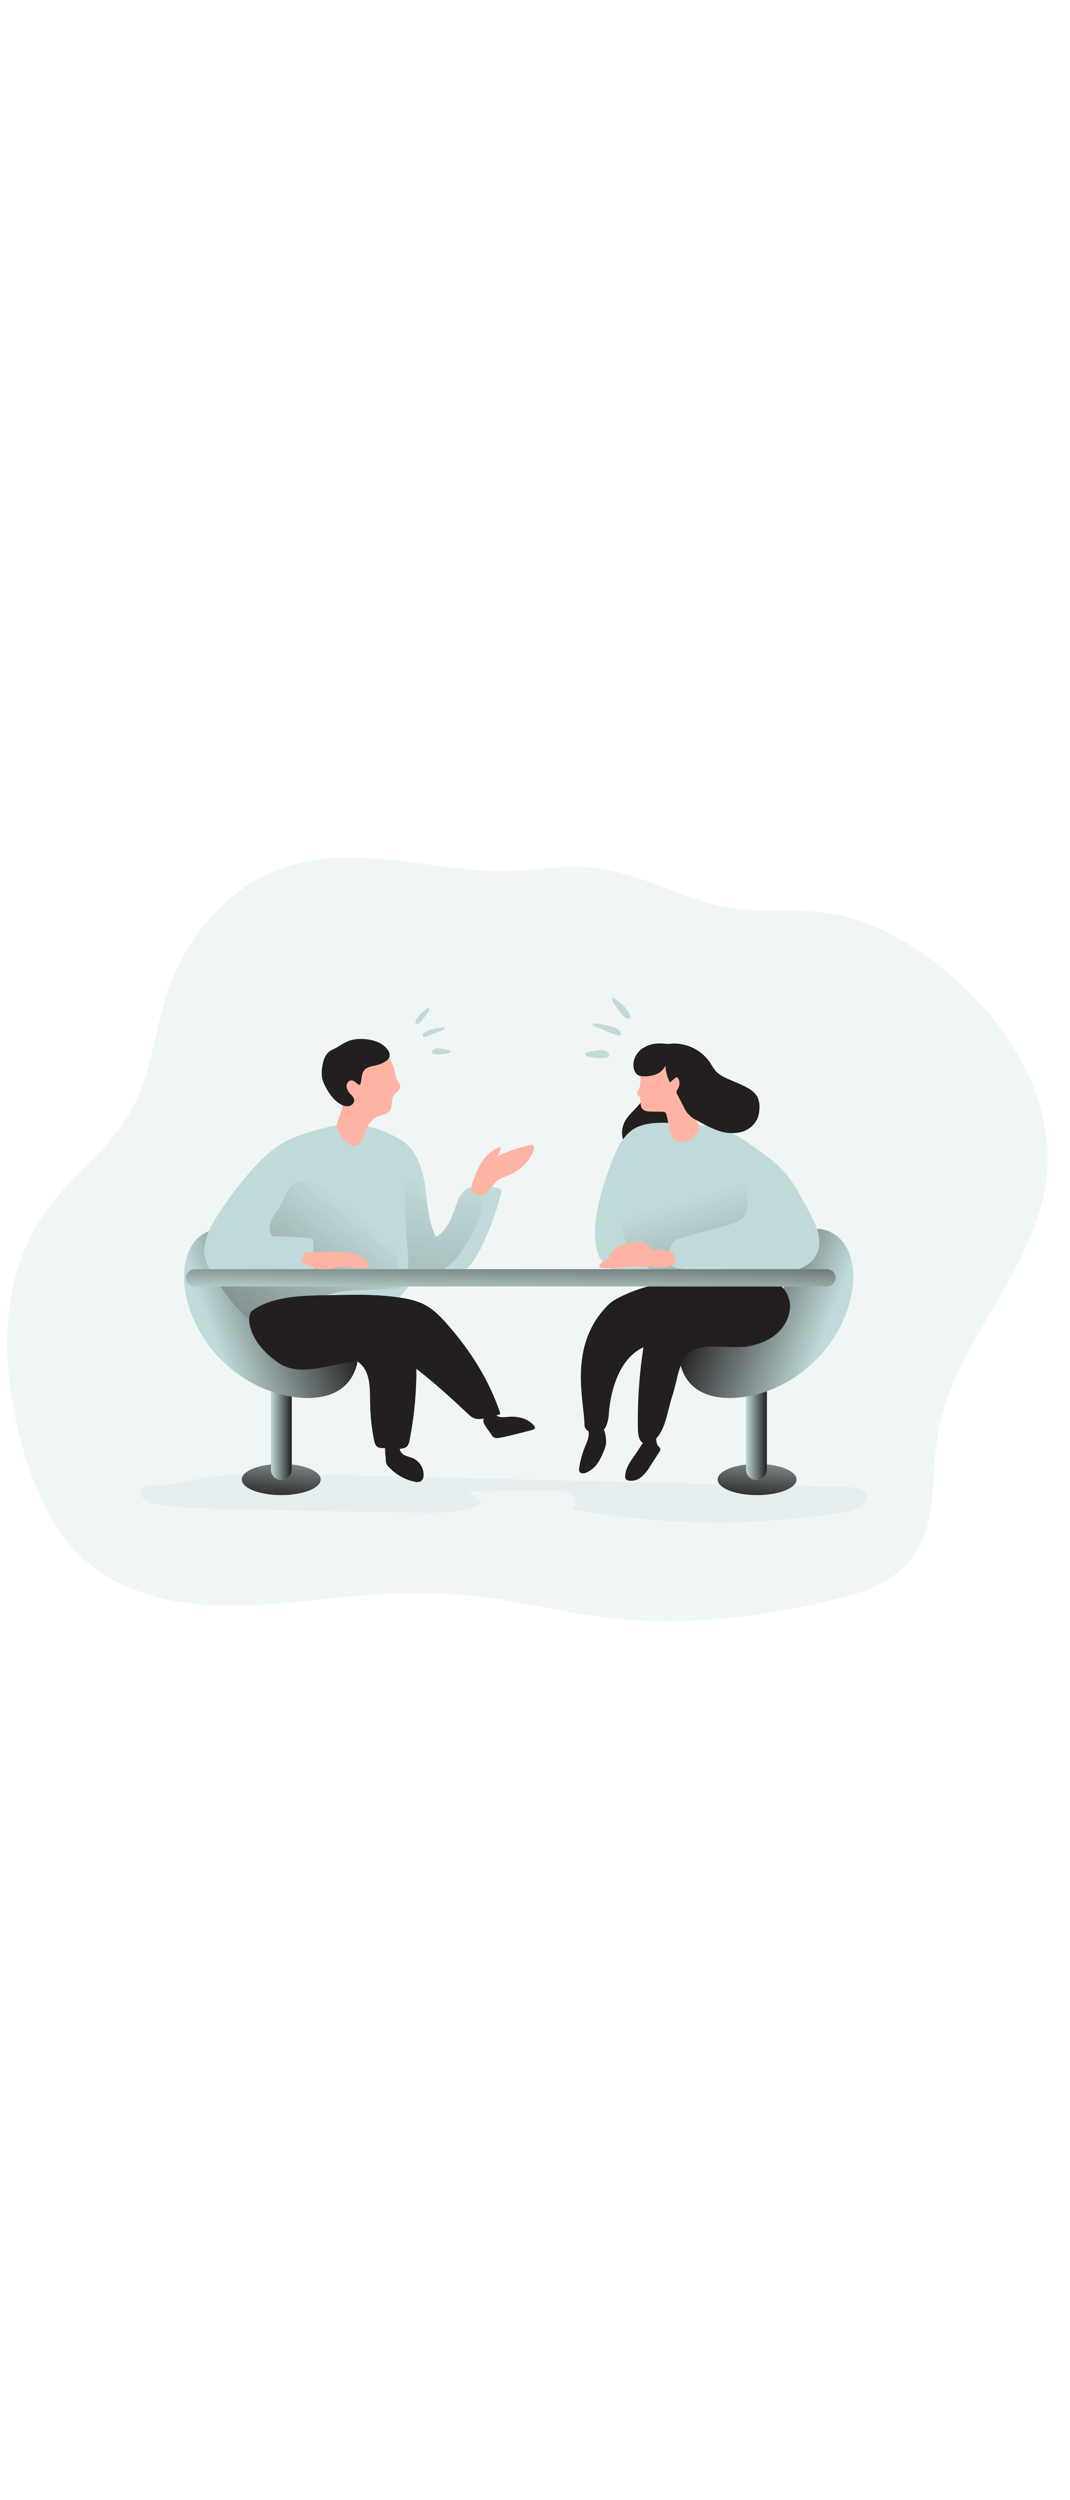 <?xml version="1.0" encoding="UTF-8"?> <svg xmlns="http://www.w3.org/2000/svg" xmlns:xlink="http://www.w3.org/1999/xlink" id="_0285_conversation" viewBox="0 0 500 500" data-imageid="conversation-29" class="illustrations_image" style="width: 214px;"><defs><style>.cls-1_conversation-29{fill:url(#linear-gradient);}.cls-1_conversation-29,.cls-2_conversation-29,.cls-3_conversation-29,.cls-4_conversation-29,.cls-5_conversation-29,.cls-6_conversation-29,.cls-7_conversation-29,.cls-8_conversation-29,.cls-9_conversation-29,.cls-10_conversation-29,.cls-11_conversation-29,.cls-12_conversation-29,.cls-13_conversation-29,.cls-14_conversation-29,.cls-15_conversation-29,.cls-16_conversation-29,.cls-17_conversation-29,.cls-18_conversation-29{stroke-width:0px;}.cls-2_conversation-29{fill:url(#linear-gradient-11-conversation-29);}.cls-3_conversation-29{fill:url(#linear-gradient-12-conversation-29);}.cls-4_conversation-29{fill:url(#linear-gradient-13-conversation-29);}.cls-5_conversation-29{fill:url(#linear-gradient-10-conversation-29);}.cls-6_conversation-29{fill:url(#linear-gradient-14-conversation-29);}.cls-7_conversation-29{fill:url(#linear-gradient-4-conversation-29);}.cls-8_conversation-29{fill:url(#linear-gradient-2-conversation-29);}.cls-9_conversation-29{fill:url(#linear-gradient-3-conversation-29);}.cls-10_conversation-29{fill:url(#linear-gradient-8-conversation-29);}.cls-11_conversation-29{fill:url(#linear-gradient-9-conversation-29);}.cls-12_conversation-29{fill:url(#linear-gradient-7-conversation-29);}.cls-13_conversation-29{fill:url(#linear-gradient-5-conversation-29);}.cls-14_conversation-29{fill:url(#linear-gradient-6-conversation-29);}.cls-15_conversation-29{isolation:isolate;opacity:.24;}.cls-15_conversation-29,.cls-18_conversation-29{fill:#68e1fd;}.cls-16_conversation-29{fill:#231f20;}.cls-17_conversation-29{fill:#ffb4a3;}</style><linearGradient id="linear-gradient-conversation-29" x1="744.53" y1="3807.48" x2="802.16" y2="3807.48" gradientTransform="translate(-473.1 4107.85) scale(1 -1)" gradientUnits="userSpaceOnUse"><stop offset="0" stop-color="#231f20" stop-opacity="0"></stop><stop offset="1" stop-color="#231f20"></stop></linearGradient><linearGradient id="linear-gradient-2-conversation-29" x1="826.63" y1="3802.84" x2="823.93" y2="3769.89" gradientTransform="translate(-471 4137.56) scale(1 -1)" xlink:href="#linear-gradient-conversation-29"></linearGradient><linearGradient id="linear-gradient-3-conversation-29" x1="819.59" y1="3807.41" x2="829.31" y2="3807.41" gradientTransform="translate(-471 4137.56) scale(1 -1)" xlink:href="#linear-gradient-conversation-29"></linearGradient><linearGradient id="linear-gradient-4-conversation-29" x1="-5547.78" y1="3818.69" x2="-5491.07" y2="3839.75" gradientTransform="translate(-5162.49 4107.85) rotate(-180)" xlink:href="#linear-gradient-conversation-29"></linearGradient><linearGradient id="linear-gradient-5-conversation-29" x1="796.28" y1="3882.41" x2="844.34" y2="3718.77" xlink:href="#linear-gradient-conversation-29"></linearGradient><linearGradient id="linear-gradient-6-conversation-29" x1="773.56" y1="3817.79" x2="827.83" y2="3795.92" xlink:href="#linear-gradient-conversation-29"></linearGradient><linearGradient id="linear-gradient-7-conversation-29" x1="675.29" y1="3760.55" x2="629.11" y2="3833.05" xlink:href="#linear-gradient-conversation-29"></linearGradient><linearGradient id="linear-gradient-8-conversation-29" x1="604.27" y1="3802.84" x2="601.56" y2="3769.89" gradientTransform="translate(-471 4137.56) scale(1 -1)" xlink:href="#linear-gradient-conversation-29"></linearGradient><linearGradient id="linear-gradient-9-conversation-29" x1="597.63" y1="3807.41" x2="607.34" y2="3807.41" gradientTransform="translate(-471 4137.56) scale(1 -1)" xlink:href="#linear-gradient-conversation-29"></linearGradient><linearGradient id="linear-gradient-10-conversation-29" x1="572.55" y1="3818.69" x2="629.26" y2="3839.75" xlink:href="#linear-gradient-conversation-29"></linearGradient><linearGradient id="linear-gradient-11-conversation-29" x1="680.79" y1="3889.89" x2="641.49" y2="3590.08" xlink:href="#linear-gradient-conversation-29"></linearGradient><linearGradient id="linear-gradient-12-conversation-29" x1="642.29" y1="3873.74" x2="530.52" y2="3729.54" xlink:href="#linear-gradient-conversation-29"></linearGradient><linearGradient id="linear-gradient-13-conversation-29" x1="657.09" y1="3775.94" x2="621.45" y2="3882.06" xlink:href="#linear-gradient-conversation-29"></linearGradient><linearGradient id="linear-gradient-14-conversation-29" x1="709.52" y1="3865.38" x2="710.06" y2="3895.7" gradientTransform="translate(-471 4137.56) scale(1 -1)" xlink:href="#linear-gradient-conversation-29"></linearGradient></defs><g id="background_conversation-29"><path class="cls-15_conversation-29 targetColor" d="M136.62,69.95c-27.35,7.75-48.53,31.32-57.83,58.14-6.61,19.08-8.03,40.1-18.04,57.63-9.92,17.36-27.15,29.29-38.91,45.49C-1.47,263.24-.04,307.44,11.46,345.35c5.42,17.88,13.22,35.67,26.9,48.43,15.99,14.85,38.38,21.09,60.17,22.25,21.79,1.16,43.55-2.25,65.25-4.17,21-1.84,42.21-2.3,63.12.41,16.53,2.14,32.72,6.23,49.2,8.6,37.51,5.41,75.95,1.8,112.77-7.22,13.86-3.39,28.46-8.17,37.19-19.45,12-15.5,8.93-37.33,11.95-56.7,6.87-43.99,46.76-78.02,51.18-122.32,3.6-35.98-17.71-70.47-45.24-93.96-16.8-14.34-36.74-25.91-58.63-28.84-15.66-2.1-31.72.27-47.21-2.79-18.43-3.65-34.98-13.57-53.6-17.12-12.82-2.44-24.6-1.44-37.41-.12-36.75,3.78-74.39-12.63-110.49-2.38Z" style="fill: rgb(192, 218, 217);"></path><path class="cls-15_conversation-29 targetColor" d="M69.12,360.2c-1.09.11-2.12.54-2.95,1.24-2.61,2.71,2.04,6.38,5.72,7.06,10.73,2,21.7,2.25,32.62,2.5,30.16.66,60.32,1.24,90.48,1.74,10.28.17,20.99.23,30.23-4.25-1.64-2.4-3.87-4.35-6.48-5.64l40.67-.26c2.69,0,5.61.05,7.68,1.74,2.07,1.69,2.27,5.69-.23,6.66,42.71,7.96,86.48,8.37,129.32,1.21,4.35-.73,10.05-3.58,8.63-7.78-1.01-2.99-4.92-3.58-8.08-3.65-86.22-2.03-172.46-3.82-258.67-6.2-11.65-.35-23.3-.06-34.91.87-11.12.96-23.01,4.76-34.04,4.76Z" style="fill: rgb(192, 218, 217);"></path></g><g id="character_2_conversation-29"><path class="cls-16_conversation-29" d="M284.45,275.4c-19.44,19.05-11.36,45.12-11.31,56.71,0,3.01,9.86,8.64,11.31-4.85.09-.78,1.22-35.45,27.54-33.75,9.94.64,22.46-12.35,14.59-24.78-6-9.48-36.08.77-42.13,6.67Z"></path><path class="cls-1_conversation-29" d="M284.45,275.4c-19.44,19.05-11.36,45.12-11.31,56.71,0,3.01,9.86,8.64,11.31-4.85.09-.78,1.22-35.45,27.54-33.75,9.94.64,22.46-12.35,14.59-24.78-6-9.48-36.08.77-42.13,6.67Z"></path><path class="cls-16_conversation-29" d="M274.92,334.46c.6,2.25-.37,4.59-1.24,6.74-1.49,3.42-2.52,7.02-3.05,10.71-.13.59-.06,1.2.21,1.74.62.98,2.11.79,3.18.33,1.75-.75,3.29-1.91,4.52-3.37,1.43-1.89,2.58-3.97,3.4-6.19.56-1.16.97-2.39,1.22-3.66.17-1.98-.04-3.97-.63-5.86-.04-.38-.23-.73-.51-.98-.27-.14-.57-.2-.87-.17-1.44,0-2.84.68-4.29.68l-1.94.03Z"></path><ellipse class="cls-18_conversation-29 targetColor" cx="353.78" cy="357.23" rx="18.43" ry="7.29" style="fill: rgb(192, 218, 217);"></ellipse><ellipse class="cls-8_conversation-29" cx="353.78" cy="357.23" rx="18.43" ry="7.29"></ellipse><path class="cls-18_conversation-29 targetColor" d="M348.59,302.82h9.76v49.82c0,2.69-2.18,4.86-4.86,4.86h0c-2.69,0-4.86-2.18-4.86-4.86v-49.82h-.03Z" style="fill: rgb(192, 218, 217);"></path><path class="cls-9_conversation-29" d="M348.59,302.82h9.76v49.82c0,2.69-2.18,4.86-4.86,4.86h0c-2.69,0-4.86-2.18-4.86-4.86v-49.82h-.03Z"></path><path class="cls-18_conversation-29 targetColor" d="M390.2,242.82c7.83,5.27,9.47,16.26,8.08,25.61-3.83,25.87-26.61,47.72-52.63,50.46-7.65.8-16.03-.13-21.75-5.22-6.4-5.66-8.02-15.4-5.74-23.65,2.28-8.25,7.83-15.2,13.92-21.19,8.4-8.24,18.06-15.1,28.61-20.32,9.17-4.58,19.1-12.69,29.51-5.7Z" style="fill: rgb(192, 218, 217);"></path><path class="cls-7_conversation-29" d="M390.2,242.82c7.83,5.27,9.47,16.26,8.08,25.61-3.83,25.87-26.61,47.72-52.63,50.46-7.65.8-16.03-.13-21.75-5.22-6.4-5.66-8.02-15.4-5.74-23.65,2.28-8.25,7.83-15.2,13.92-21.19,8.4-8.24,18.06-15.1,28.61-20.32,9.17-4.58,19.1-12.69,29.51-5.7Z"></path><path class="cls-16_conversation-29" d="M291.91,190.09c-1.71,3.35-1.64,7.32.17,10.61.86,1.68,2.35,2.96,4.15,3.55,1.61.31,3.27.22,4.83-.28,3.3-.79,6.53-1.83,9.67-3.1,1.84-.75,3.81-1.74,4.61-3.55.65-1.48.37-3.18,0-4.76-.82-3.78-1.98-7.58-4.35-10.66-1.42-1.91-3.33-3.39-5.52-4.3-2.65-1.05-3.42-.87-4.66,1.35-2.28,4.25-6.66,6.86-8.9,11.13Z"></path><path class="cls-18_conversation-29 targetColor" d="M298.68,192.17c-7.08,2.71-10.62,10.44-13.23,17.6-3.78,10.29-7.15,20.92-7.42,31.88-.16,6.22,1.17,13.27,6.38,16.68,3.78,2.46,8.6,2.38,13.1,2.19l16.12-.59c.99-.23,1.98.39,2.21,1.38.02.09.03.18.04.27.66,2.03,9.35,3.2,10.02,5.22.46,1.41-7.05,3.75-5.91,4.69s2.9,1.18,4.47,1.31c11.41.86,22.89.61,34.25-.74,2.31-.28,4.81-.7,6.41-2.38,2.24-2.38,1.74-6.14,1.13-9.35,6.18-.43,12.87-2.95,15.46-8.57,1.56-3.35,1.37-7.29.32-10.83-1.05-3.54-2.91-6.81-4.65-10.06-3.18-5.85-6.18-11.88-10.53-16.92-4.35-5.04-9.71-8.76-15.09-12.51-4.24-2.95-8.53-5.93-13.37-7.71-6.72-2.45-13.69-1.97-20.66-2.7-5.99-.62-13.43-1.03-19.07,1.15Z" style="fill: rgb(192, 218, 217);"></path><path class="cls-13_conversation-29" d="M369.9,258.65c-8.57,1.81-17.4,1.74-26.15,1.58-9.07-.12-18.18-.25-27.1-1.81-1.1-.07-2.13-.55-2.9-1.34-.39-.65-.61-1.39-.64-2.15-.35-3.02-.56-6.47,1.56-8.65,1.27-1.31,3.12-1.84,4.88-2.31l20.01-5.45c3.08-.87,6.42-1.84,8.23-4.48,3.48-5.05-.66-12.95,3.21-17.69-2.3-2.7-5.69-4.21-9.23-4.12-3.66-.07-7.26.87-10.8,1.87l-28.31,7.73c-2.36.64-4.79,1.32-6.72,2.82-2.35,1.82-3.69,4.66-4.41,7.54-3.11,12.59,4.58,25.33,17.17,28.44.86.21,1.72.37,2.6.49,2.02.25,4.35.38,5.59,1.97.83,1.04.97,2.45,1.58,3.63,1.67,3.18,5.96,3.63,9.57,3.67l21.75.24c4.99.05,10.44,0,14.38-3.06,3.25-2.43,4.22-5.16,5.72-8.93Z"></path><path class="cls-17_conversation-29" d="M298.4,175.11c-.4.72-.96,1.61-.48,2.28.2.28.54.43.77.66.32.38.5.85.52,1.35.18,1.64-.08,3.48,1.03,4.73.97,1.05,2.57,1.16,3.99,1.18l5.47.11c.41-.03.81.06,1.16.28.27.25.45.58.52.94,1.03,3.38.97,7.12,2.65,10.23.37.78.94,1.44,1.64,1.93.54.31,1.13.51,1.74.59,3.99.51,7.79-1.87,9.07-5.69.18-.52.24-1.08.19-1.63-.16-.78-.49-1.52-.97-2.16-1.8-2.54-3.1-5.39-3.84-8.41-.28-1.82-.46-3.66-.54-5.5-.21-2.23-.67-4.43-1.35-6.57-.26-.96-.69-1.87-1.26-2.68-.55-.66-1.17-1.24-1.87-1.74-2.45-1.92-5.02-3.89-8.05-4.6-2.36-.45-4.78-.45-7.13,0-.92.03-1.79.39-2.46,1.02-.79.94-.46,2.21-.2,3.28.22.93.31,1.9.24,2.85-.04,2.51.4,5.25-.85,7.53Z"></path><path class="cls-16_conversation-29" d="M300.08,155.85c-3.3,2.34-5.17,6.96-3.48,10.62.29.7.78,1.31,1.4,1.74.77.41,1.63.62,2.5.59,2.05.15,4.1-.15,6.02-.87,1.93-.75,3.51-2.2,4.4-4.07.18,2.72.88,5.38,2.06,7.83l2.61-2.13c.17-.18.41-.28.65-.29.22.04.42.18.54.37,1.08,1.43.87,3.52-.04,5.07-.35.45-.56.99-.62,1.56.04.34.16.68.34.97l2.98,5.79c1.27,2.97,3.65,5.34,6.63,6.59,3,1.83,6.17,3.37,9.47,4.59,3.32,1.21,6.91,1.47,10.37.76,3.49-.76,6.44-3.08,8-6.3.61-1.53.95-3.17.97-4.82.17-1.96-.22-3.92-1.1-5.67-.98-1.53-2.33-2.79-3.93-3.65-3.48-2.11-7.4-3.31-11.04-5.11-1.55-.69-2.97-1.66-4.18-2.85-1.04-1.29-1.98-2.67-2.78-4.12-3.85-5.62-10.23-8.97-17.04-8.94-1.06,0-2.13.23-3.17.17-1.19-.14-2.38-.22-3.58-.23-2.84,0-5.61.84-7.98,2.41Z"></path><path class="cls-18_conversation-29 targetColor" d="M286.22,131.86c-.37,1.81.87,3.48,2.09,4.92,1.22,1.44,2.71,4.27,4.35,4.96,1.96.87,2.1-.16,1.66-1.64-.51-1.74-2.24-3.56-3.48-4.81-.39-.38-4.6-3.48-4.62-3.43Z" style="fill: rgb(192, 218, 217);"></path><path class="cls-18_conversation-29 targetColor" d="M276.92,144.1c-.37.64.49,1.29,1.19,1.55,3.73,1.39,7.62,3.31,11.49,4.21,3.41-3.91-10.65-5.94-12.69-5.76Z" style="fill: rgb(192, 218, 217);"></path><path class="cls-18_conversation-29 targetColor" d="M274.64,157.62c-.5.1-1.1.31-1.18.82s.53.94,1.06,1.1c1.81.57,10.25,1.74,10.09-.55-.3-4.14-7.98-1.78-9.97-1.37Z" style="fill: rgb(192, 218, 217);"></path><path class="cls-16_conversation-29" d="M327.56,264.06c-4.15,1.74-19.04,10.44-21.83,14.38-2.61,3.7-3.65,8.54-4.45,13.25-2.36,13.79-3.43,27.77-3.19,41.76.04,2.54.39,5.58,2.36,6.69,1.31.74,2.89.3,4.18-.5,6.25-3.86,6.96-13.67,9.5-21.37,2.86-8.7,2.91-18.52,10.37-21.83,6.09-2.71,18.9-.19,25.34-1.49s13.17-4.11,16.87-10.39c6.5-11.04-1.2-21.12-10.74-21.32-13.25-.27-15.9-4.33-28.4.8Z"></path><path class="cls-14_conversation-29" d="M327.56,264.06c-4.15,1.74-19.04,10.44-21.83,14.38-2.61,3.7-3.65,8.54-4.45,13.25-2.36,13.79-3.43,27.77-3.19,41.76.04,2.54.39,5.58,2.36,6.69,1.31.74,2.89.3,4.18-.5,6.25-3.86,6.96-13.67,9.5-21.37,2.86-8.7,2.91-18.52,10.37-21.83,6.09-2.71,18.9-.19,25.34-1.49s13.17-4.11,16.87-10.39c6.5-11.04-1.2-21.12-10.74-21.32-13.25-.27-15.9-4.33-28.4.8Z"></path><path class="cls-17_conversation-29" d="M293.88,249.49c-2.47.69-4.84,1.72-7.04,3.04-1.74.97-3.48,1.97-5.22,2.99-.52.25-.96.62-1.31,1.09-.33.49-.28,1.14.13,1.57.31.21.69.32,1.07.3,7.26.37,14.52-1.17,21.75-.68,3.18.22,6.46.82,9.47-.22,1.28-.32,2.32-1.26,2.78-2.5.36-1.43-.87-3.6-2.1-4.35-1.44-.87-4.18-.52-5.86-.74-4.52-.57-9.18-1.57-13.69-.5Z"></path><path class="cls-17_conversation-29" d="M296.93,246.09c1.77.06,3.51.53,5.06,1.38,1.02.36,1.89,1.07,2.44,2,.23.47.21,1.01-.05,1.46-.24.3-.57.52-.94.63-1.19.29-2.43.35-3.65.18-3.93-.24-7.87.22-11.65,1.34-.91.35-1.87.53-2.85.52-.22,0-.44-.09-.58-.25-.09-.16-.11-.35-.05-.52.17-.55.49-1.05.92-1.44.87-.91,1.74-1.79,2.61-2.65.58-.68,1.42-1.08,2.31-1.09,2.22-.27,4.24-1.5,6.42-1.57Z"></path><path class="cls-16_conversation-29" d="M296.49,346.07c-2.11,2.85-4.17,5.99-4.35,9.53-.07.51.04,1.02.3,1.45.29.34.69.57,1.12.65,2.24.44,4.55-.21,6.25-1.74,1.66-1.51,3.07-3.27,4.18-5.22l4.18-6.51c.25-.31.39-.69.41-1.09,0-.54-.49-.94-.87-1.36-1.24-1.49-1.07-3.55-1.1-5.33-5.71.82-6.93,5.36-10.14,9.61Z"></path></g><g id="character_1_conversation-29"><path class="cls-16_conversation-29" d="M169.38,304.13c3.8,4.63,3.48,11.24,3.58,17.24.08,5.84.69,11.67,1.82,17.4.25,1.26.63,2.66,1.74,3.31.69.33,1.44.49,2.2.46l6.8.3c1.74.08,3.7.05,4.82-1.25.58-.8.94-1.73,1.05-2.71,1.81-9.24,2.85-18.61,3.1-28.02.25-3.7-.04-7.42-.87-11.04-.97-3.58-2.98-6.96-6.09-8.99-3.43-2.18-7.7-2.4-11.75-2.52-4.35-.13-8.79-.21-12.9,1.19-3.39,1.16-9.81,4.84-5.11,8.15,3.78,2.7,8.4,2.57,11.61,6.48Z"></path><path class="cls-12_conversation-29" d="M169.38,304.13c3.8,4.63,3.48,11.24,3.58,17.24.08,5.84.69,11.67,1.82,17.4.25,1.26.63,2.66,1.74,3.31.69.33,1.44.49,2.2.46l6.8.3c1.74.08,3.7.05,4.82-1.25.58-.8.94-1.73,1.05-2.71,1.81-9.24,2.85-18.61,3.1-28.02.25-3.7-.04-7.42-.87-11.04-.97-3.58-2.98-6.96-6.09-8.99-3.43-2.18-7.7-2.4-11.75-2.52-4.35-.13-8.79-.21-12.9,1.19-3.39,1.16-9.81,4.84-5.11,8.15,3.78,2.7,8.4,2.57,11.61,6.48Z"></path><path class="cls-16_conversation-29" d="M180.29,348.07c-.03.64.06,1.28.28,1.88.22.44.52.85.87,1.19,3.22,3.6,7.49,6.09,12.22,7.11,1.04.34,2.17.23,3.12-.3.74-.66,1.16-1.61,1.15-2.61.14-3.4-1.78-6.54-4.85-7.99-1.14-.51-2.38-.76-3.53-1.25-1.2-.42-2.15-1.35-2.61-2.53-.44-1.45.21-3.35-.97-4.31-1.67-1.35-4.68-1.17-5.58.78-.96,2.05-.15,5.77-.1,8.02Z"></path><ellipse class="cls-18_conversation-29 targetColor" cx="131.42" cy="357.23" rx="18.43" ry="7.29" style="fill: rgb(192, 218, 217);"></ellipse><ellipse class="cls-10_conversation-29" cx="131.42" cy="357.23" rx="18.43" ry="7.29"></ellipse><path class="cls-18_conversation-29 targetColor" d="M131.48,302.82h0c2.68,0,4.86,2.18,4.86,4.86v44.95c0,2.69-2.18,4.86-4.86,4.86h0c-2.68,0-4.86-2.18-4.86-4.86v-44.95c0-2.69,2.18-4.86,4.86-4.86Z" style="fill: rgb(192, 218, 217);"></path><path class="cls-11_conversation-29" d="M131.48,302.82h0c2.68,0,4.86,2.18,4.86,4.86v44.95c0,2.69-2.18,4.86-4.86,4.86h0c-2.68,0-4.86-2.18-4.86-4.86v-44.95c0-2.69,2.18-4.86,4.86-4.86Z"></path><path class="cls-18_conversation-29 targetColor" d="M94.53,242.82c-7.83,5.27-9.47,16.26-8.08,25.61,3.83,25.87,26.61,47.72,52.63,50.46,7.65.8,16.03-.13,21.75-5.22,6.4-5.66,8.02-15.4,5.75-23.65-2.27-8.25-7.83-15.2-13.92-21.19-8.4-8.24-18.05-15.1-28.6-20.32-9.18-4.58-19.11-12.69-29.53-5.7Z" style="fill: rgb(192, 218, 217);"></path><path class="cls-5_conversation-29" d="M94.53,242.82c-7.83,5.27-9.47,16.26-8.08,25.61,3.83,25.87,26.61,47.72,52.63,50.46,7.65.8,16.03-.13,21.75-5.22,6.4-5.66,8.02-15.4,5.75-23.65-2.27-8.25-7.83-15.2-13.92-21.19-8.4-8.24-18.05-15.1-28.6-20.32-9.18-4.58-19.11-12.69-29.53-5.7Z"></path><path class="cls-18_conversation-29 targetColor" d="M234.02,224.16c-2.14,8.07-5,15.93-8.54,23.49-2.71,5.7-6.22,11.62-12.08,13.92-6.73,2.61-15.16-.15-20.88,4.17-1.87,1.38-3.19,3.4-4.72,5.15-7.6,8.95-19.68,12.46-31.07,15.2-11.08,2.67-23.07,5-33.55.51-2.06-.89-4.01-2.01-5.81-3.34-5.99-4.35-10.59-10.55-14.79-16.8-.46-.69-.92-1.35-1.38-2.04-2.27-3.42-4.63-6.96-5.38-10.96-1.18-6.09,1.44-12.31,4.6-17.69,3.48-5.71,7.34-11.17,11.56-16.35,6.01-7.56,12.46-15.1,20.88-19.82,6.09-3.37,12.89-5.12,19.63-6.85,12.42-3.17,23.49-.92,34.61,5.61,7.2,4.19,10.21,13,11.48,21.2.5,3.17.81,6.36,1.21,9.57.66,5.12,1.58,10.15,3.86,14.79,5.38-2.91,7.53-9.35,9.57-15.1.61-2.21,1.7-4.25,3.19-5.99.64-.63,1.37-1.17,2.17-1.58,3.77-2.01,8.88-1.26,13.32-.34.86.05,1.66.47,2.18,1.15.25.68.23,1.43-.05,2.1Z" style="fill: rgb(192, 218, 217);"></path><path class="cls-2_conversation-29" d="M224.64,233.2c-2.48,7.09-6.1,13.73-10.74,19.65-1.68,2.35-3.76,4.37-6.15,5.99-3.65,2.33-8.06,2.99-12.35,3.65-4.6.66-5.12-.77-4.75-4.52.5-4.86-.49-10.15-.77-15.05-.57-10.33-.95-20.65-.8-31.02,4.25,5.26,7.84,11.04,10.67,17.18.66,5.12,1.58,10.15,3.86,14.79,5.38-2.91,7.53-9.35,9.57-15.1.61-2.21,1.7-4.25,3.19-5.99.64-.63,1.37-1.17,2.17-1.58,1.72-.41,3.52-.04,4.94,1.01,3.11,2.41,2.45,7.27,1.16,10.99Z"></path><path class="cls-3_conversation-29" d="M187.29,267.52c-.5.36-1.12.54-1.74.49l-17.72.77c-5.55.23-11.31.52-16.25,2.94-1.47.71-2.85,1.64-4.35,2.24-1.84.64-3.71,1.19-5.6,1.63-3.43.98-15.91,6.33-19.39,7.13-1.59.37-3.23.53-4.86.49-5.99-4.35-10.59-10.55-14.79-16.8,2.61-1.06,5.22-2.07,5.64-2.16,3.53-.47,7.09-.62,10.65-.46,5.78.06,11.59.15,17.4.23,1.73.13,3.47-.07,5.12-.57,1.85-.86,3.49-2.12,4.8-3.69.31-.29.64-.69.55-1.09-.11-.3-.33-.55-.61-.7-1.38-.82-2.53-1.96-3.37-3.33-.54-1.1-.25-2.51-.97-3.48-.95-1.21-3.94-1.98-5.32-2.61l-6.15-2.94c-1.04-.45-2.01-1.07-2.85-1.84-1.87-1.99-1.74-5.22-.6-7.72,1.14-2.5,2.93-4.57,4.29-6.96,1.15-2.07,1.92-4.35,3.07-6.39,1.15-2.04,2.79-3.99,5.04-4.74,2.48-.87,5.15-.09,7.66.66,8.83,2.61,17.7,5.22,26.53,7.88,3.74,1.09,7.91,2.56,9.64,6.09.87,1.79.95,3.86,1.06,5.87.36,8.93,1.51,17.8,3.43,26.53.22.86.36,1.88-.28,2.51Z"></path><path class="cls-17_conversation-29" d="M185.43,170.22c.62,1.18,1.74,2.27,1.57,3.6-.15,1.66-2.04,2.52-2.95,3.92-1.44,2.19-.35,5.48-2.06,7.46-1.18,1.35-3.18,1.5-4.85,2.12-3.13,1.17-5.27,4.14-6.45,7.27-.48,1.29-.95,2.57-1.48,3.84-3.71,8.89-12.31-4.18-11.91-6.59.4-2.41,2.61-7.75,3.14-10.1.87-3.66.37-7.48.56-11.23.17-3.25.82-6.46,1.95-9.52.59-1.84,1.6-3.52,2.97-4.89,2.11-1.9,5.13-2.43,7.97-2.36,2.13.05,4.41.48,5.9,2,.92,1.11,1.6,2.4,1.98,3.79.31.98.71,1.94,1.19,2.85.5.75.88,1.58,1.13,2.44.47,1.81.5,3.71,1.34,5.4Z"></path><path class="cls-16_conversation-29" d="M170.66,151.46c3.96.33,8.11,1.69,10.44,4.89.84.95,1.16,2.25.87,3.48-.34.78-.91,1.44-1.64,1.88-1.13.78-2.39,1.37-3.72,1.74-2.31.65-5.05.78-6.5,2.68-1.31,1.7-.99,4.1-1.63,6.14-.08.27-.23.57-.51.6-.16,0-.32-.06-.44-.16-1.12-.76-2.08-2.04-3.43-1.99s-2.37,1.74-2.14,3.18c.37,1.4,1.14,2.67,2.22,3.65.62.56,1.08,1.28,1.31,2.09.28,1.42-.97,2.8-2.38,3.11-1.45.2-2.92-.15-4.13-.97-3.11-1.85-5.29-4.96-6.96-8.19-.75-1.36-1.28-2.83-1.58-4.35-.19-1.52-.16-3.06.1-4.57.46-3.48,1.51-6.86,4.94-8.37,2.91-1.28,5.36-3.48,8.46-4.35,2.2-.56,4.47-.72,6.73-.49Z"></path><path class="cls-17_conversation-29" d="M224.88,209.26c2.18-3.48,5.35-6.42,9.27-7.52-.3,1.61-.93,3.14-1.85,4.5,4.87-2.34,10-4.11,15.28-5.27.6-.14,1.34-.21,1.74.28.17.26.24.56.21.87-.09,1.44-.57,2.82-1.37,4.01-2.31,3.86-5.77,6.9-9.9,8.7-2.06.87-4.31,1.48-6.05,2.9-1.4,1.16-2.35,2.75-3.48,4.14-1.13,1.39-3.21,3.11-5.31,2.61-1.64-.42-2.87-1.8-3.09-3.48-.1-1.74.98-3.8,1.57-5.37.78-2.22,1.77-4.35,2.98-6.37Z"></path><path class="cls-18_conversation-29 targetColor" d="M118.65,243.59c8.9-.23,17.81.09,26.68.96.48-.05.91.3.95.78,0,.05,0,.09,0,.14.3,3.03.22,6.08-.25,9.09-.07.71-.29,1.39-.66,1.99-.59.69-1.38,1.18-2.27,1.37-1.6.41-3.23.65-4.88.72-11.39.87-22.82,1.83-34.24,1.2-1.51.04-3.01-.31-4.35-.99-.92-.63-1.69-1.45-2.27-2.4-.77-1.12-1.36-2.35-1.74-3.65-.62-2.32-.27-4.79.97-6.85,1.43-2.16,3.59-3.74,6.09-4.45,2.47-.69,5.05-.91,7.6-.63,1.29.07,2.55.32,3.77.75,2.28.87,4.42,2.75,6.8,2.26" style="fill: rgb(192, 218, 217);"></path><path class="cls-17_conversation-29" d="M155.47,250.71c5.47,0,11.37.54,15.55,4.09.52.39.93.91,1.19,1.51.23.62.06,1.31-.44,1.74-.36.21-.77.32-1.19.3-4.07.18-8.17-.99-12.18-.37-2,.3-3.93,1.05-5.95,1.23-3.84.32-7.51-1.44-10.95-3.14-.24-.1-.45-.26-.61-.47-.14-.35-.11-.75.07-1.08.32-.87.79-2.42,1.5-3.01s2.73-.43,3.77-.49c3.07-.17,6.16-.31,9.26-.32Z"></path><rect class="cls-18_conversation-29 targetColor" x="176.17" y="225.32" width="9.18" height="22" rx="2.94" ry="2.94" style="fill: rgb(192, 218, 217);"></rect><path class="cls-16_conversation-29" d="M117.92,278.31c10.82-7.73,27.48-6.96,40.78-7.27,9.37-.23,18.79-.21,28.07,1.18,4.23.64,8.49,1.57,12.22,3.65,3.73,2.07,6.96,5.38,9.89,8.7,10.85,12.28,19.85,26.41,24.97,41.99-2.84,1.29-5.88,2.09-8.99,2.36-1.07.15-2.16.06-3.19-.24-1.12-.48-2.13-1.19-2.96-2.09-7.54-7.06-15.16-14.09-23.33-20.43-3.22-2.5-6.66-4.96-10.68-5.7-2.34-.32-4.7-.32-7.04,0-5.67.54-11.32,1.33-16.94,2.36-10.44,1.92-21.92,5.88-30.69-.16-14.64-10.13-15.03-22.27-12.13-24.34Z"></path><path class="cls-4_conversation-29" d="M117.92,278.31c10.82-7.73,27.48-6.96,40.78-7.27,9.37-.23,18.79-.21,28.07,1.18,4.23.64,8.49,1.57,12.22,3.65,3.73,2.07,6.96,5.38,9.89,8.7,10.85,12.28,19.85,26.41,24.97,41.99-2.84,1.29-5.88,2.09-8.99,2.36-1.07.15-2.16.06-3.19-.24-1.12-.48-2.13-1.19-2.96-2.09-7.54-7.06-15.16-14.09-23.33-20.43-3.22-2.5-6.66-4.96-10.68-5.7-2.34-.32-4.7-.32-7.04,0-5.67.54-11.32,1.33-16.94,2.36-10.44,1.92-21.92,5.88-30.69-.16-14.64-10.13-15.03-22.27-12.13-24.34Z"></path><path class="cls-16_conversation-29" d="M229.63,336.26c.25.47.59.88,1.01,1.21.8.42,1.73.53,2.61.3,2.18-.36,4.34-.83,6.47-1.4l8.77-2.21c.61-.16,1.34-.44,1.44-1.05.01-.44-.17-.86-.49-1.16-2.77-3.25-7.4-4.35-11.67-4.02-1.84.15-3.8.5-5.43-.37-.35-.24-.74-.42-1.15-.54-.48-.04-.95.04-1.38.25-2.08.78-4.41.81-3.86,3.12.45,1.82,2.68,4.35,3.68,5.86Z"></path><path class="cls-18_conversation-29 targetColor" d="M200.55,136.55c.28,1.4-.7,2.72-1.62,3.82s-2.11,3.31-3.35,3.85c-1.51.65-1.63-.11-1.29-1.27.39-1.34,1.74-2.77,2.69-3.74.32-.29,3.56-2.69,3.57-2.65Z" style="fill: rgb(192, 218, 217);"></path><path class="cls-18_conversation-29 targetColor" d="M207.75,146.04c.29.5-.38,1-.92,1.21-2.9,1.08-5.92,2.61-8.92,3.26-2.61-3,8.28-4.61,9.84-4.47Z" style="fill: rgb(192, 218, 217);"></path><path class="cls-18_conversation-29 targetColor" d="M209.55,156.54c.38.08.87.23.91.63s-.41.73-.87.87c-1.4.45-7.95,1.32-7.83-.43.26-3.22,6.24-1.39,7.79-1.07Z" style="fill: rgb(192, 218, 217);"></path></g><g id="table_conversation-29"><path class="cls-18_conversation-29 targetColor" d="M90.98,258.94h295.4c2.24,0,4.05,1.81,4.05,4.05h0c0,2.24-1.82,4.05-4.05,4.05H90.98c-2.24,0-4.05-1.81-4.05-4.05h0c0-2.24,1.82-4.05,4.05-4.05Z" style="fill: rgb(192, 218, 217);"></path><path class="cls-6_conversation-29" d="M90.98,258.94h295.4c2.24,0,4.05,1.81,4.05,4.05h0c0,2.24-1.82,4.05-4.05,4.05H90.98c-2.24,0-4.05-1.81-4.05-4.05h0c0-2.24,1.82-4.05,4.05-4.05Z"></path></g></svg> 